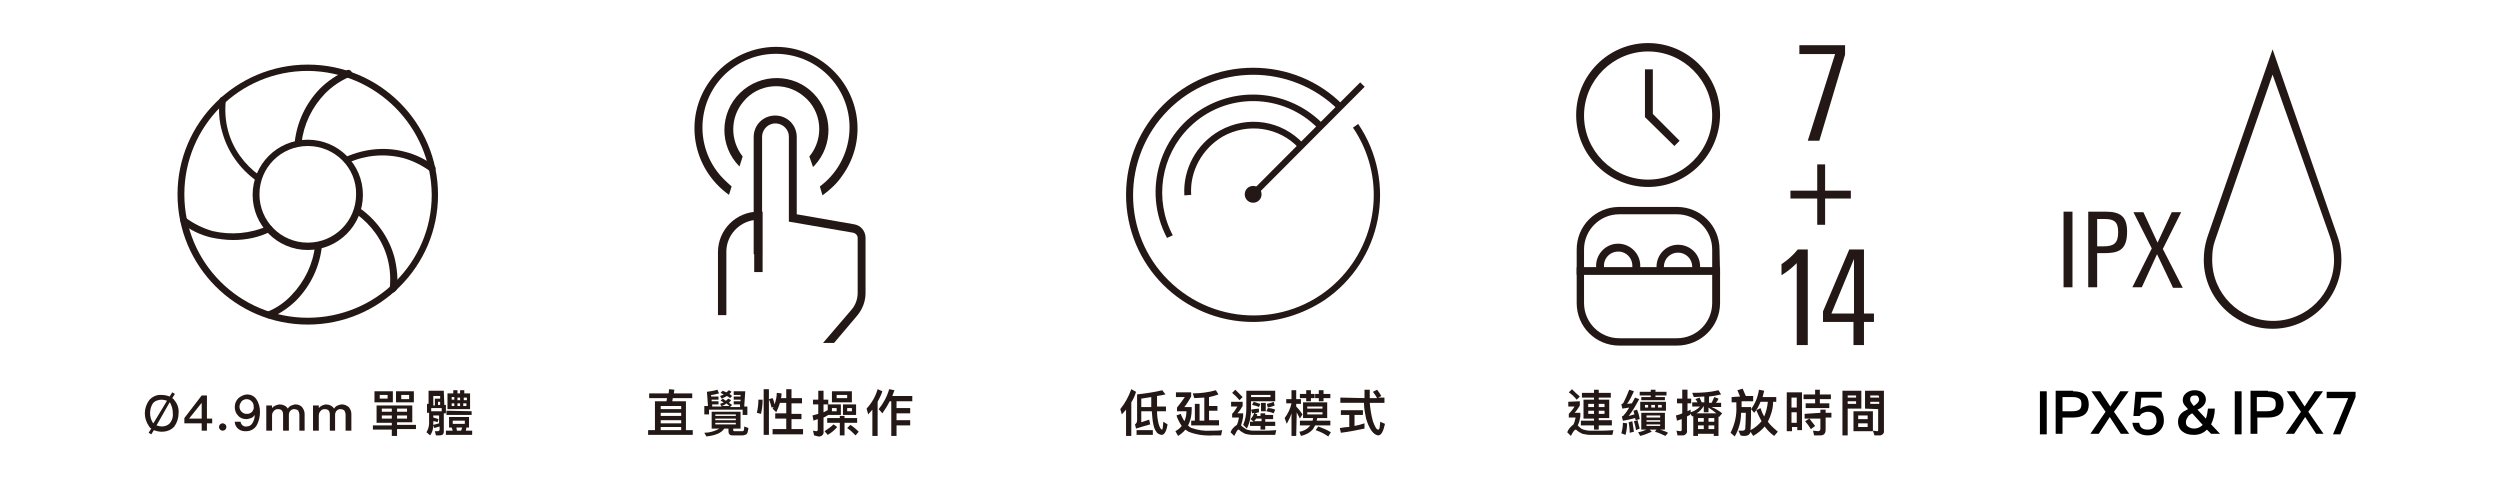 <?xml version="1.0" encoding="utf-8"?>
<!-- Generator: Adobe Illustrator 25.4.1, SVG Export Plug-In . SVG Version: 6.00 Build 0)  -->
<svg version="1.1" id="圖層_1" xmlns="http://www.w3.org/2000/svg" xmlns:xlink="http://www.w3.org/1999/xlink" x="0px" y="0px"
	 viewBox="0 0 476 91.3" style="enable-background:new 0 0 476 91.3;" xml:space="preserve">
<style type="text/css">
	.st0{fill:#231815;}
</style>
<g>
	<g>
		<path class="st0" d="M222.2,45.3c-4.8-9-1.4-20.3,7.6-25.1c7.3-3.9,16.3-2.5,22.1,3.4l-0.9,0.9c-6.7-6.9-17.7-7-24.5-0.3
			c-5.5,5.4-6.8,13.8-3.2,20.6L222.2,45.3z"/>
		<path class="st0" d="M225.5,37.2c-0.3-5,2.3-9.8,6.7-12.3c5.3-3,11.9-2,16,2.5l-0.9,0.8c-3.7-4-9.7-4.9-14.5-2.2
			c-3.9,2.3-6.3,6.6-6,11.1L225.5,37.2z"/>
		<rect x="234.3" y="26" transform="matrix(0.706 -0.708 0.708 0.706 54.331 184.093)" class="st0" width="29.5" height="1.2"/>
		<path class="st0" d="M240.2,37c0,0.9-0.7,1.6-1.6,1.6c-0.9,0-1.6-0.7-1.6-1.6s0.7-1.6,1.6-1.6c0,0,0,0,0,0
			C239.5,35.4,240.2,36.1,240.2,37z"/>
		<path class="st0" d="M238.6,61.3c-13.4,0-24.2-10.8-24.2-24.2c0-13.4,10.8-24.2,24.2-24.2c6.4,0,12.6,2.5,17.1,7.1l-0.9,0.9
			c-9-8.9-23.5-8.9-32.4,0.1s-8.9,23.5,0.1,32.4s23.5,8.9,32.4-0.1c7.7-7.8,8.9-19.9,2.7-29l1-0.7c7.5,11.1,4.6,26.1-6.5,33.6
			C248.1,59.8,243.4,61.3,238.6,61.3L238.6,61.3z"/>
	</g>
	<g>
		<path class="st0" d="M216.3,74.6c-0.2,0.7-0.5,1.4-0.9,2V83h-1v-5c-0.3,0.3-0.5,0.6-0.8,0.9l-0.3-1c0.9-1.1,1.6-2.4,2.1-3.8
			L216.3,74.6z M217.3,80.4c0.5-0.2,1-0.3,1.5-0.5l0.2,0.9c-0.8,0.2-1.7,0.5-2.7,0.8l-0.2-0.8c0.2-0.1,0.4-0.4,0.4-0.7v-5
			c1.6-0.2,3.2-0.4,4.8-0.8l0.6,0.8c-0.4,0.1-1,0.2-1.6,0.3c0,0.7,0,1.4,0,2h1.7v0.9h-1.7c0,0.8,0.1,1.6,0.3,2.4
			c0.2,0.7,0.4,1,0.6,1.1s0.2-0.5,0.3-1.5l0.8,0.5c-0.2,1.3-0.6,2-1.1,2c-0.3,0-0.7-0.2-0.9-0.4c-0.4-0.5-0.6-1-0.7-1.6
			c-0.2-0.8-0.2-1.6-0.3-2.5h-2L217.3,80.4z M219.5,81.9v0.9h-3.1v-0.9H219.5z M219.2,75.6c-0.6,0.1-1.2,0.2-1.9,0.3v1.6h1.9
			C219.2,76.8,219.2,76.2,219.2,75.6L219.2,75.6z"/>
		<path class="st0" d="M226.8,74.7v0.8c-0.4,0.7-0.8,1.4-1.3,2h1.4V78c0,1-0.2,2.1-0.7,3c0.2,0.2,0.4,0.4,0.7,0.5
			c1.2,0.4,2.4,0.6,3.7,0.5c0.7,0,1.4,0,2.1-0.1l-0.2,1H231c-1.6,0.1-3.2-0.1-4.7-0.7c-0.2-0.1-0.4-0.3-0.6-0.4
			c-0.4,0.5-0.9,0.9-1.4,1.2l-0.5-0.9c0.5-0.3,0.9-0.6,1.2-1c-0.4-0.6-0.8-1.3-1-2l0.8-0.3c0.2,0.5,0.4,0.9,0.7,1.4
			c0.3-0.6,0.4-1.3,0.4-1.9h-1.8v-0.7c0.5-0.6,1-1.3,1.5-2h-1.7v-0.9L226.8,74.7z M227.5,80.1v-3.2h0.9v3.2h0.9v-4.4
			c-0.6,0-1.2,0.1-1.9,0.1l-0.3-0.9c1.5,0,3-0.2,4.4-0.6l0.5,0.8c-0.6,0.2-1.2,0.4-1.8,0.5v1.7h1.6v0.9h-1.6V80h1.9v1h-5.3v-0.9
			L227.5,80.1z"/>
		<path class="st0" d="M236.6,76.5v0.8c-0.3,0.5-0.6,1-1,1.4h1.1v0.6c-0.1,0.6-0.2,1.1-0.4,1.7l0.2,0.2c0.3,0.2,0.5,0.4,0.9,0.6
			c0.4,0.1,0.8,0.2,1.2,0.2h1.7c0.7,0,1.6,0,2.7-0.1l-0.2,0.9h-2.4c-0.6,0-1.3,0-1.9,0c-0.5,0-1-0.1-1.4-0.2
			c-0.4-0.2-0.8-0.4-1.1-0.7c-0.1-0.1-0.1-0.1-0.2-0.1c-0.2,0-0.4,0.4-0.8,1.2l-0.7-0.7c0.2-0.6,0.7-1.1,1.2-1.4
			c0.2-0.4,0.3-0.9,0.4-1.4h-1.3v-0.7c0.4-0.4,0.7-0.9,1-1.4h-1.2v-0.9H236.6z M236.6,75.6l-0.6,0.6c-0.4-0.5-0.9-1-1.4-1.4l0.6-0.6
			C235.7,74.7,236.1,75.1,236.6,75.6z M238.2,77.9c0,1.3-0.2,2.5-0.8,3.7l-0.7-0.7c0.4-0.9,0.6-2,0.6-3v-3.5h5.5v2h-4.6V77.9z
			 M238,81.1v-0.8h0.7l-0.6-0.5c0.3-0.3,0.6-0.8,0.7-1.2l-0.4,0.1l-0.2-0.7c0.6-0.1,1.1-0.2,1.5-0.2v0.7l-0.8,0.2l0.5,0.2
			c0,0.1-0.1,0.2-0.1,0.3h0.7v-0.5h0.9V79h1.5v0.8h-1.5v0.5h1.9v0.8h-1.9v0.7h-0.9v-0.7L238,81.1z M238.2,75.2v0.4h3.7v-0.4H238.2z
			 M240,76.9l-0.3,0.6c-0.4-0.2-0.8-0.3-1.3-0.4l0.3-0.6C239.1,76.6,239.5,76.8,240,76.9L240,76.9z M238.8,80.2h1.4v-0.5h-1
			C239,79.9,238.9,80.1,238.8,80.2L238.8,80.2z M241,76.7v1.6h-0.9v-1.6L241,76.7z M242.8,78l-0.3,0.7c-0.4-0.2-0.9-0.3-1.4-0.4
			l0.3-0.6C241.9,77.7,242.3,77.8,242.8,78z M241.2,76.9c0.5-0.1,0.9-0.2,1.3-0.4l0.2,0.7c-0.4,0.2-0.9,0.3-1.3,0.4L241.2,76.9z"/>
		<path class="st0" d="M246.8,83h-0.9v-4.3c-0.2,0.7-0.6,1.4-0.9,2l-0.4-1.1c0.6-0.8,1.1-1.8,1.3-2.8h-1V76h1v-1.7h0.9V76h0.9v0.9
			h-0.9v0.5c0.4,0.4,0.8,0.9,1.2,1.5l-0.5,0.8c-0.2-0.5-0.5-0.9-0.6-1.2L246.8,83z M252.7,76.6v3h-1.9c0,0.2-0.1,0.3-0.1,0.5h2.6V81
			h-2.9c-0.1,0.2-0.3,0.5-0.4,0.7c-0.6,0.7-1.4,1.1-2.3,1.3l-0.3-0.8c0.8-0.1,1.5-0.5,2-1.1l0.1-0.1h-2v-0.9h2.4
			c0.1-0.2,0.1-0.3,0.1-0.5h-1.9v-3L252.7,76.6z M248.7,75v-0.7h0.9V75h0.7v0.8h-0.7v0.6h-0.9v-0.6h-1.2V75H248.7z M251.8,77.8v-0.4
			h-2.9v0.4H251.8z M251.8,78.5h-2.9v0.4h2.9V78.5z M252,74.3V75h1.3v0.8H252v0.6h-0.9v-0.6h-0.7V75h0.7v-0.7H252z M253.4,82.3
			l-0.5,0.8c-0.7-0.5-1.5-0.9-2.4-1.2l0.5-0.7C251.8,81.5,252.6,81.8,253.4,82.3L253.4,82.3z"/>
		<path class="st0" d="M259.5,78.1V79h-1.6v2.1c0.6-0.1,1.3-0.3,1.9-0.5v1c-1.4,0.3-2.9,0.6-4.5,0.8l-0.2-0.9
			c0.6-0.1,1.2-0.2,1.8-0.2V79h-1.6v-0.9L259.5,78.1z M259.8,75.8c0-0.5,0-1,0-1.6h1c0,0.6,0,1.1,0,1.6h1.4
			c-0.2-0.4-0.5-0.8-0.8-1.2l0.8-0.4c0.3,0.4,0.6,0.8,0.8,1.2l-0.6,0.3h1.2v1h-2.8c0.1,1.2,0.3,2.4,0.6,3.5c0.4,1.1,0.7,1.6,1,1.6
			s0.3-0.5,0.4-1.5l0.9,0.4c-0.3,1.4-0.7,2.2-1.3,2.2c-0.9-0.1-1.7-1.2-2.3-3.2c-0.2-1-0.4-2-0.4-3h-4.5v-1L259.8,75.8z"/>
	</g>
</g>
<g>
	<g>
		<path class="st0" d="M319.3,65.8h-11c-4.5,0-8.1-3.6-8.1-8.1v-6.8h27.3v6.8C327.5,62.2,323.8,65.8,319.3,65.8
			C319.3,65.8,319.3,65.8,319.3,65.8z M301.6,52.3v5.4c0,3.7,3,6.7,6.7,6.7h11c3.7,0,6.7-3,6.7-6.7v-5.4H301.6z"/>
		<path class="st0" d="M327.5,52.3h-27.3v-4.8c0-4.5,3.6-8.1,8.1-8.1h11c4.5,0,8.1,3.6,8.1,8.1L327.5,52.3z M301.6,50.9H326v-3.4
			c0-3.7-3-6.7-6.7-6.7h-11c-3.7,0-6.7,3-6.7,6.7L301.6,50.9z"/>
		<path class="st0" d="M315.6,52c-0.1-0.4-0.2-0.8-0.2-1.2c0-2.3,1.8-4.2,4.1-4.2s4.2,1.8,4.2,4.1c0,0.5-0.1,0.9-0.2,1.3l-1.4-0.4
			c0.1-0.3,0.1-0.5,0.1-0.8c0-1.5-1.2-2.7-2.7-2.7c-1.5,0-2.7,1.2-2.7,2.7c0,0.3,0,0.5,0.1,0.8L315.6,52z"/>
		<path class="st0" d="M304.1,52c-0.1-0.4-0.2-0.8-0.2-1.2c-0.1-2.3,1.7-4.3,4-4.4c2.3-0.1,4.3,1.7,4.4,4c0,0.1,0,0.3,0,0.4
			c0,0.4-0.1,0.8-0.2,1.2l-1.4-0.4c0.1-0.3,0.1-0.5,0.1-0.8c0.1-1.5-1-2.8-2.5-2.9c-1.5-0.1-2.8,1-2.9,2.5c0,0.1,0,0.2,0,0.3
			c0,0.3,0,0.5,0.1,0.8L304.1,52z"/>
		<path class="st0" d="M346.4,26.8h-2.2l5.2-16.5h-6.8V8.6h8.7v1.8L346.4,26.8z"/>
		<path class="st0" d="M342.1,65.7V50.1c-0.9,0.9-1.9,1.7-2.9,2.3v-2.1c1.2-0.8,2.2-1.7,3.1-2.8h1.9v18.2H342.1z"/>
		<path class="st0" d="M354.9,61.3v4.4h-2v-4.4h-5.8v-2l5-11.8h2.8v12.2h1.9v1.6L354.9,61.3z M353,49.3l-4.3,10.4h4.3V49.3z"/>
		<polygon class="st0" points="318.8,27.8 313.2,22.3 313.2,13.2 314.7,13.2 314.7,21.7 319.8,26.8 		"/>
		<path class="st0" d="M313.8,35.6c-7.5,0-13.7-6.1-13.7-13.7c0-7.5,6.1-13.7,13.7-13.7c7.5,0,13.7,6.1,13.7,13.7c0,0,0,0,0,0
			C327.4,29.5,321.3,35.6,313.8,35.6z M313.8,9.8c-6.7,0-12.2,5.5-12.2,12.2c0,6.7,5.5,12.2,12.2,12.2c6.7,0,12.2-5.5,12.2-12.2
			C326,15.3,320.5,9.8,313.8,9.8C313.8,9.8,313.8,9.8,313.8,9.8z"/>
		<rect x="340.9" y="36.3" class="st0" width="11.5" height="1.5"/>
		<rect x="346" y="31.3" class="st0" width="1.5" height="11.5"/>
	</g>
	<g>
		<path class="st0" d="M300.8,76.4v0.8c-0.3,0.5-0.6,1-1,1.4h1.1v0.7c-0.1,0.6-0.2,1.1-0.5,1.7l0.2,0.2c0.2,0.2,0.5,0.5,0.9,0.6
			c0.4,0.1,0.8,0.2,1.2,0.2h1.8c0.7,0,1.6,0,2.7-0.1l-0.2,0.9h-2.3c-0.6,0-1.3,0-1.9,0c-0.5,0-1-0.1-1.5-0.2
			c-0.4-0.2-0.8-0.4-1.1-0.7c-0.1-0.1-0.1-0.1-0.2-0.1c-0.2,0-0.5,0.4-0.9,1.2l-0.7-0.7c0.2-0.6,0.7-1.1,1.2-1.5
			c0.2-0.4,0.3-0.9,0.4-1.3h-1.3v-0.7c0.4-0.4,0.8-0.9,1.1-1.4h-1.2v-0.9L300.8,76.4z M300.8,75.5l-0.6,0.6c-0.4-0.5-0.9-1-1.5-1.4
			l0.6-0.6C299.8,74.6,300.3,75.1,300.8,75.5L300.8,75.5z M303.5,74.8v-0.6h0.9v0.6h2.3v0.9h-2.3v0.4h2v3.5h-2v0.4h2.5V81h-2.5v0.8
			h-0.9V81H301v-0.9h2.5v-0.4h-2v-3.6h2v-0.4h-2.3v-0.9L303.5,74.8z M303.5,77.5v-0.6h-1.1v0.6H303.5z M303.5,78.2h-1.1v0.6h1.1
			V78.2z M304.4,77.5h1.1v-0.6h-1.1V77.5z M305.5,78.2h-1.1v0.6h1.1V78.2z"/>
		<path class="st0" d="M309.8,80.6c0,0.7-0.1,1.5-0.3,2.2l-0.8-0.3c0.2-0.7,0.3-1.3,0.3-2L309.8,80.6z M312.2,79.8l-0.8,0.2
			c0-0.1,0-0.3-0.1-0.4c-0.8,0.2-1.5,0.4-2.3,0.5l-0.2-0.8c0.2-0.1,0.3-0.1,0.4-0.3c0.4-0.4,0.7-0.9,1-1.4l-1.3,0.2l-0.2-0.8
			c0.2-0.1,0.3-0.2,0.4-0.3c0.4-0.8,0.8-1.7,1.1-2.5l0.9,0.3c-0.4,0.9-0.8,1.7-1.3,2.4l0.9-0.1c0.2-0.3,0.4-0.7,0.6-1.1l0.8,0.3
			c-0.6,1.1-1.2,2.2-2,3.2c0.4-0.1,0.8-0.2,1.1-0.3c-0.1-0.2-0.1-0.5-0.2-0.7l0.7-0.2C311.9,78.5,312.1,79.1,312.2,79.8L312.2,79.8z
			 M311.1,82.2l-0.8,0.2c0-0.7-0.1-1.4-0.2-2l0.7-0.2C310.9,80.9,311,81.6,311.1,82.2z M312.2,81.6l-0.7,0.3
			c-0.1-0.6-0.2-1.1-0.4-1.7l0.7-0.2C311.9,80.6,312.1,81.1,312.2,81.6L312.2,81.6z M317,78.6v3.2h-0.9c0.5,0.2,1,0.3,1.5,0.6
			l-0.5,0.6c-0.6-0.3-1.3-0.6-2-0.8l0.3-0.4h-1.3l0.4,0.4c-0.7,0.3-1.4,0.6-2.2,0.8l-0.4-0.7c0.6-0.1,1.1-0.3,1.6-0.5h-1v-3.2H317z
			 M314.3,74.6v-0.4h0.9v0.4h2.1v0.7h-2.1v0.3h1.8v0.6h-4.5v-0.6h1.8v-0.3h-2.1v-0.7L314.3,74.6z M317.2,76.5v1.7h-4.9v-1.7H317.2z
			 M313.8,77.1h-0.6v0.5h0.6V77.1z M316.1,79.5v-0.4h-2.6v0.4H316.1z M316.1,80.3V80h-2.6v0.3L316.1,80.3z M316.1,80.8h-2.6v0.3h2.6
			V80.8z M315.1,77.1h-0.7v0.5h0.7V77.1z M316.4,77.1h-0.7v0.5h0.7V77.1z"/>
		<path class="st0" d="M322.2,79.3l-0.4-0.6v0.3c-0.2,0.1-0.5,0.2-0.6,0.3v2.6c0.1,0.5-0.2,0.9-0.7,1c-0.1,0-0.2,0-0.3,0h-0.8
			l-0.2-0.9c0.2,0,0.5,0.1,0.7,0.1c0.2,0,0.3-0.1,0.3-0.3v-2c-0.3,0.1-0.6,0.2-0.9,0.3l-0.2-1c0.4-0.1,0.8-0.2,1.2-0.4v-1.9h-1v-0.9
			h1v-1.7h1v1.7h0.7v0.9h-0.7v1.5l0.6-0.3v0.5c0.7-0.2,1.3-0.6,1.8-1.1h-1.5v-0.8h1c-0.1-0.2-0.2-0.4-0.4-0.6l0.8-0.3
			c0.1,0.3,0.3,0.6,0.4,0.9h0.5v-1.1c-0.6,0-1.3,0.1-2,0.1l-0.3-0.8c1.7,0,3.4-0.1,5-0.5l0.5,0.8c-0.8,0.2-1.5,0.3-2.3,0.4v1.2h0.5
			c0.2-0.4,0.3-0.7,0.5-1.1l0.8,0.3c-0.1,0.3-0.3,0.6-0.5,0.8h1v0.8h-1.8c0.7,0.3,1.4,0.7,2,1.2l-0.6,0.7l-0.1-0.1v3.7h-0.9v-0.4h-3
			v0.4h-0.9v-3.8L322.2,79.3z M325.3,78.5h-0.9v-1.2l0,0c-0.4,0.6-0.8,1.1-1.4,1.4h3.8c-0.5-0.4-1-0.8-1.5-1.1L325.3,78.5z
			 M324.4,80.3v-0.7h-1.1v0.7H324.4z M324.4,81.7v-0.7h-1.1v0.7H324.4z M326.4,80.3v-0.7h-1.1v0.7H326.4z M326.4,81.7v-0.7h-1.1v0.7
			H326.4z"/>
		<path class="st0" d="M331.3,75.5c-0.2-0.4-0.3-0.8-0.5-1.2l1-0.3c0.2,0.5,0.4,0.9,0.6,1.4h1.4v1h-2.2v0.7c0,0.1,0,0.3,0,0.4h1.8
			c0,1.5,0,2.9-0.1,4.4c0.8-0.4,1.5-1,2.1-1.7c-0.4-0.7-0.7-1.4-1-2.1l0.8-0.4c0.2,0.6,0.4,1.1,0.7,1.6c0.4-0.9,0.6-1.9,0.7-2.8
			h-1.4c-0.3,0.8-0.7,1.5-1.2,2.1l-0.6-0.7c0.8-1.1,1.3-2.3,1.5-3.7l1,0.2c-0.1,0.4-0.2,0.8-0.3,1.2h2.6v0.9h-0.6
			c0,1.3-0.4,2.6-1,3.8c0.5,0.7,1.2,1.3,1.9,1.9l-0.7,0.8c-0.7-0.5-1.3-1.1-1.8-1.8c-0.6,0.7-1.3,1.3-2.2,1.8l-0.5-0.8
			c-0.1,0.5-0.5,0.8-1.2,0.8c-0.2,0-0.4,0-0.7-0.1L331,82c0.3,0,0.5,0,0.8,0c0.3,0,0.5-0.2,0.5-0.4c0,0,0,0,0,0c0-0.3,0.1-1.3,0.1-3
			h-0.9c0,1.6-0.4,3.1-1.2,4.5l-0.8-0.7c0.8-1.6,1.2-3.3,1.1-5.1v-0.7h-0.9v-1L331.3,75.5z"/>
		<path class="st0" d="M343.1,81.9h-0.9v-0.6h-1v0.8h-1v-7.4h2.9V81.9z M342.1,77.6v-1.9h-1v1.9L342.1,77.6z M342.1,80.5v-2h-1v2
			H342.1z M346.5,74.2v0.9h2.1V76h-2.1v0.8h1.8v0.9h-4.5v-0.9h1.8V76h-2.2v-0.9h2.2v-0.9L346.5,74.2z M346.6,78.6V78h1v0.6h1.1v0.9
			h-1.1v2.3c0,0.7-0.3,1.1-1,1.1h-1.2l-0.2-0.9c0.3,0,0.7,0.1,1,0.1c0.2,0,0.4-0.2,0.4-0.4v-2h-3v-0.9L346.6,78.6z M345.6,81.1
			l-0.8,0.6c-0.3-0.5-0.7-1-1.1-1.5l0.8-0.5C344.9,80.2,345.2,80.6,345.6,81.1L345.6,81.1z"/>
		<path class="st0" d="M354.4,77.8h-2.6v5.1h-1v-8.5h3.6L354.4,77.8z M353.4,75.3h-1.6v0.4h1.6V75.3z M351.8,76.9h1.6v-0.5h-1.6
			V76.9z M356.6,78.3v3.8h-3.7v-3.8H356.6z M355.6,79.8v-0.7h-1.8v0.7H355.6z M355.6,80.6h-1.8v0.7h1.8V80.6z M355.1,77.8v-3.4h3.6
			V82c0.1,0.4-0.2,0.8-0.7,0.9c-0.1,0-0.1,0-0.2,0c-0.3,0-0.6,0-0.9,0l-0.3-0.9c0.3,0,0.5,0.1,0.8,0.1c0.2,0,0.2-0.1,0.2-0.3v-3.9
			L355.1,77.8z M357.7,75.3h-1.6v0.4h1.7L357.7,75.3z M356.1,76.9h1.7v-0.4h-1.7V76.9z"/>
	</g>
</g>
<g>
	<g>
		<path class="st0" d="M138.3,60h-1.6V48c0-4.2,3.4-7.7,7.7-7.7h0.8v11.5h-1.6v-9.9c-3,0.4-5.3,3-5.3,6L138.3,60z"/>
		<path class="st0" d="M158.8,65.3h-2.1l5.4-6.3c0.8-0.9,1.2-2.1,1.2-3.2V45.3c0-0.5-0.4-0.9-0.9-1l-12.2-2.1v-16
			c0.1-1.4-1-2.6-2.4-2.7c-1.4-0.1-2.6,1-2.7,2.4c0,0.1,0,0.2,0,0.3v22.2h-1.6V26.1c0-2.3,1.8-4.1,4.1-4.1c2.3,0,4.1,1.8,4.1,4.1
			v14.7l10.9,1.9c1.3,0.2,2.2,1.3,2.2,2.6v10.5c0,1.6-0.6,3.1-1.6,4.3L158.8,65.3z"/>
		<path class="st0" d="M154.1,29.8c2.9-3.5,2.4-8.7-1.1-11.5c-3.5-2.9-8.7-2.4-11.5,1.1c-2.5,3-2.5,7.3-0.1,10.4l-0.6,1.9
			c-3.9-3.9-3.8-10.2,0.1-14s10.2-3.8,14,0.1c3.7,3.8,3.8,9.8,0.2,13.7l0,0c-0.1,0.1-0.2,0.2-0.3,0.3L154.1,29.8z"/>
		<path class="st0" d="M156.1,35.5c6.2-4.6,7.5-13.4,2.9-19.6c-4.6-6.2-13.4-7.5-19.6-2.9s-7.5,13.4-2.9,19.6c0.8,1.1,1.8,2,2.8,2.9
			l-0.5,1.6c-7-5-8.7-14.6-3.7-21.6c5-7,14.6-8.7,21.6-3.7c7,5,8.7,14.6,3.7,21.6c-1,1.5-2.3,2.7-3.8,3.8L156.1,35.5z"/>
	</g>
	<g>
		<path class="st0" d="M127.3,74.9c0-0.3,0.1-0.5,0.1-0.8l1,0.1c0,0.2-0.1,0.4-0.1,0.7h3.5v0.9h-3.7c0,0.2-0.1,0.4-0.1,0.6h2.6v5.5
			h1.3v0.9h-8.5v-0.9h1.3v-5.5h2.2l0.1-0.6h-3.4v-0.9H127.3z M129.7,77.9v-0.6h-3.9v0.6H129.7z M129.7,79.2v-0.6h-3.9v0.6H129.7z
			 M129.7,80.6V80h-3.9v0.6H129.7z M129.7,81.9v-0.6h-3.9v0.6H129.7z"/>
		<path class="st0" d="M141,78.4v3.2h-1.4v0.3c0,0.1,0.1,0.2,0.2,0.2h1.5c0.1,0,0.2,0,0.3-0.1c0.1-0.3,0.1-0.5,0.1-0.8l0.8,0.3
			c-0.1,0.7-0.2,1.1-0.4,1.2c-0.2,0.1-0.5,0.2-0.7,0.2h-1.9c-0.6,0-0.8-0.3-0.8-0.8v-0.5h-0.8c-0.5,0.8-1.6,1.3-3.4,1.5l-0.4-0.7
			c1,0,2-0.3,2.9-0.8h-1.5v-3.2H141z M135.5,76.4h1.3V77h-1.2v0.4h1.8l-0.3-0.5c0.3-0.1,0.5-0.2,0.7-0.3l-0.6-0.3l0.4-0.4l0.6,0.4
			c0.2-0.1,0.3-0.3,0.5-0.4l0.5,0.3c-0.1,0.2-0.3,0.3-0.4,0.5c0.2,0.1,0.4,0.3,0.6,0.4l-0.4,0.4h1.9V77h-1.2v-0.6h1.3v-0.3h-1.3
			v-0.6h1.3v-0.3h-1.3v-0.7h2.2l-0.2,2.9h0.6v1.6h-0.9V78H135v0.9h-0.9v-1.6h0.7l-0.2-2.7c0.7-0.1,1.4-0.2,2-0.4l0.3,0.7
			c-0.5,0.1-1,0.3-1.5,0.3v0.3h1.4v0.6h-1.3L135.5,76.4z M140.1,79.2v-0.3h-3.9v0.3L140.1,79.2z M140.1,80v-0.3h-3.9V80H140.1z
			 M140.1,80.5h-3.9v0.3h3.9V80.5z M138.3,74.7c0.2-0.1,0.3-0.3,0.5-0.4l0.5,0.3l-0.4,0.4l0.5,0.4l-0.4,0.4
			c-0.2-0.2-0.4-0.3-0.6-0.4c-0.3,0.2-0.6,0.3-1,0.5l-0.3-0.5c0.3-0.1,0.5-0.2,0.7-0.3c-0.2-0.1-0.4-0.2-0.6-0.3l0.4-0.4L138.3,74.7
			z M137.4,77.3h1.5c-0.2-0.2-0.4-0.3-0.6-0.5C138.1,77,137.8,77.2,137.4,77.3L137.4,77.3z"/>
		<path class="st0" d="M145.2,76.1c0,0.9-0.1,1.8-0.3,2.7l-0.8-0.2c0.2-0.8,0.3-1.7,0.3-2.5L145.2,76.1z M147.5,77
			c0.2-0.7,0.4-1.4,0.4-2.2l0.9,0.1c0,0.3,0,0.6-0.1,0.9h1v-1.7h1v1.7h2v1h-2v2h1.9v1h-1.9v1.9h2.2v1h-5.8v-1h2.6v-2h-2.1v-1h2.1v-2
			h-1.2c-0.2,0.6-0.4,1.2-0.7,1.8l-0.7-0.7l0.2-0.3l-0.4,0.1c-0.1-0.5-0.3-1.1-0.5-1.6v6.8h-1v-8.7h1V76l0.7-0.2
			C147.3,76.2,147.4,76.6,147.5,77L147.5,77z"/>
		<path class="st0" d="M155,82.9l-0.2-0.9c0.2,0,0.4,0.1,0.6,0.1c0.2,0,0.3-0.1,0.3-0.3c0,0,0,0,0-0.1v-1.9
			c-0.3,0.1-0.6,0.2-0.8,0.3l-0.2-1c0.4-0.1,0.7-0.2,1.1-0.3v-1.8h-1v-0.9h1v-1.7h1v1.7h0.9v0.9h-0.9v1.5c0.3-0.1,0.5-0.3,0.8-0.4v1
			c-0.3,0.1-0.5,0.3-0.8,0.4v2.6c0.1,0.5-0.2,0.9-0.7,1c-0.1,0-0.2,0-0.3,0L155,82.9z M159.4,81.3c-0.5,0.6-1.1,1.1-1.8,1.5
			l-0.6-0.7c0.6-0.4,1.2-0.8,1.7-1.3L159.4,81.3z M159.9,79.6v-0.4h0.9v0.4h2.4v0.9h-2.4v2.4h-0.9v-2.4h-2.4v-0.9H159.9z M160.1,77
			v2h-2.5v-2L160.1,77z M162.2,74.5v2.1h-3.8v-2.1H162.2z M159.3,77.7h-0.9v0.6h0.9V77.7z M161.3,75.2h-2v0.6h2V75.2z M163,77v2
			h-2.5v-2H163z M163.5,82.2l-0.6,0.7c-0.5-0.5-1-1-1.6-1.4l0.6-0.6C162.4,81.2,162.9,81.6,163.5,82.2L163.5,82.2z M162.2,77.7h-0.9
			v0.6h0.9V77.7z"/>
		<path class="st0" d="M165.3,78.9l-0.3-1.1c1-1.1,1.7-2.3,2.1-3.7l0.9,0.4c-0.2,0.7-0.6,1.4-0.9,2V83h-1v-5
			C165.8,78.3,165.6,78.6,165.3,78.9z M168,78.7l-0.7-0.8c0.9-1.1,1.6-2.4,2-3.8l1,0.2l-0.4,1.1h3.8v1h-3v1.3h2.6v1h-2.6V80h2.6v1
			h-2.6v2h-1v-6.6h-0.3C169,77.2,168.5,78,168,78.7z"/>
	</g>
</g>
<g>
	<g>
		<path class="st0" d="M58.6,61.8c-13.7,0-24.8-11.1-24.8-24.8S45,12.3,58.6,12.3c13.7,0,24.8,11.1,24.8,24.8c0,0,0,0,0,0
			C83.4,50.7,72.3,61.8,58.6,61.8z M58.6,13.5c-13,0-23.5,10.5-23.5,23.5s10.5,23.5,23.5,23.5S82.2,50,82.2,37.1v0
			C82.1,24.1,71.6,13.6,58.6,13.5z"/>
		<path class="st0" d="M51.1,60.6c-0.2,0-0.5-0.2-0.6-0.4c-0.1-0.3,0-0.7,0.3-0.8c0,0,0,0,0,0c1.8-0.7,3.4-1.8,4.7-3.2
			c2.5-2.6,4.1-5.9,4.5-9.5c0-0.3,0.3-0.6,0.7-0.6c0.3,0,0.6,0.3,0.6,0.7c-0.4,3.9-2.1,7.5-4.8,10.3c-1.5,1.5-3.2,2.6-5.1,3.5
			C51.3,60.6,51.2,60.6,51.1,60.6z"/>
		<path class="st0" d="M74.8,55.7L74.8,55.7c-0.4,0-0.7-0.4-0.6-0.7c0.2-1.9,0.1-3.8-0.4-5.7c-0.9-3.5-3.1-6.5-6-8.6
			c-0.3-0.2-0.3-0.6,0-0.9c0.2-0.2,0.5-0.3,0.8-0.1c3.2,2.3,5.5,5.6,6.5,9.3c0.5,2,0.7,4.1,0.5,6.1C75.3,55.4,75.1,55.7,74.8,55.7z"
			/>
		<path class="st0" d="M82.3,32.7c-0.1,0-0.3-0.1-0.4-0.1c-1.5-1.1-3.3-2-5.1-2.5c-3.5-0.9-7.2-0.6-10.5,0.9c-0.3,0.1-0.7,0-0.8-0.3
			c-0.1-0.3,0-0.7,0.3-0.8c3.6-1.6,7.6-2,11.3-1c2,0.5,3.9,1.4,5.6,2.7c0.3,0.2,0.3,0.6,0.1,0.9c0,0,0,0,0,0
			C82.7,32.6,82.5,32.7,82.3,32.7z"/>
		<path class="st0" d="M56.7,27.9L56.7,27.9c-0.4,0-0.6-0.3-0.6-0.7c0.4-3.9,2.1-7.5,4.8-10.3c1.5-1.5,3.2-2.6,5.1-3.5
			c0.3-0.2,0.7-0.1,0.9,0.2c0.2,0.3,0.1,0.7-0.2,0.9c0,0-0.1,0-0.1,0.1c-1.8,0.8-3.3,1.8-4.7,3.2c-2.5,2.6-4.1,5.9-4.5,9.5
			C57.3,27.7,57,27.9,56.7,27.9z"/>
		<path class="st0" d="M49.2,34.5c-0.1,0-0.3,0-0.4-0.1c-3.2-2.3-5.5-5.6-6.5-9.3c-0.6-2-0.7-4.1-0.5-6.1c0-0.3,0.3-0.6,0.7-0.6
			c0,0,0,0,0,0c0.3,0,0.6,0.4,0.5,0.7c-0.2,1.9-0.1,3.8,0.4,5.7c0.9,3.5,3.1,6.5,6,8.6c0.3,0.2,0.3,0.6,0.1,0.9
			C49.6,34.4,49.4,34.5,49.2,34.5L49.2,34.5z"/>
		<path class="st0" d="M44.4,45.7c-1.4,0-2.9-0.2-4.3-0.5c-2-0.5-3.9-1.4-5.5-2.7c-0.3-0.2-0.3-0.6-0.1-0.9c0,0,0,0,0,0
			c0.2-0.3,0.6-0.3,0.9-0.1c1.5,1.1,3.3,2,5.1,2.5C44,44.8,47.7,44.5,51,43c0.3-0.1,0.7,0,0.8,0.3c0,0,0,0,0,0
			c0.1,0.3,0,0.7-0.3,0.8C49.3,45.2,46.9,45.7,44.4,45.7z"/>
		<path class="st0" d="M58.6,47.6c-5.8,0-10.5-4.7-10.5-10.5s4.7-10.5,10.5-10.5s10.5,4.7,10.5,10.5c0,0,0,0,0,0
			C69.1,42.9,64.4,47.6,58.6,47.6z M58.6,27.8c-5.1,0-9.2,4.1-9.2,9.2s4.1,9.2,9.2,9.2s9.2-4.1,9.2-9.2C67.9,32,63.8,27.8,58.6,27.8
			z"/>
	</g>
	<g>
		<path class="st0" d="M32.3,75.5l0.5-0.8l0.5,0.3l-0.5,0.8c0.1,0.1,0.3,0.2,0.4,0.4c0.6,0.7,0.9,1.6,0.8,2.5c0,0.9-0.3,1.8-0.8,2.5
			c-0.6,0.7-1.5,1-2.4,1c-0.5,0-1-0.1-1.5-0.3l-0.5,0.8l-0.5-0.3l0.5-0.8c-0.2-0.1-0.3-0.2-0.4-0.4c-1.1-1.5-1.1-3.5,0-5
			c0.6-0.7,1.5-1.1,2.4-1C31.3,75.2,31.8,75.3,32.3,75.5z M29.1,76.8c-0.7,1.1-0.7,2.6,0,3.7c0,0,0.1,0.1,0.1,0.1l2.6-4.3
			c-0.3-0.1-0.7-0.2-1-0.2C30.2,76.1,29.5,76.3,29.1,76.8z M29.8,81c0.3,0.1,0.7,0.2,1,0.2c0.6,0,1.2-0.2,1.6-0.7
			c0.4-0.5,0.6-1.2,0.5-1.9c0-0.7-0.2-1.3-0.5-1.9c0,0-0.1-0.1-0.1-0.1L29.8,81z"/>
		<path class="st0" d="M39.4,75.3v4.4h1v0.9h-1V82h-1v-1.4h-3.3v-1l3.3-4.3L39.4,75.3z M36,79.7h2.4v-3l0,0L36,79.7z"/>
		<path class="st0" d="M42.9,80.8c0.1,0.1,0.2,0.3,0.2,0.5c0,0.2-0.1,0.4-0.2,0.5c-0.1,0.1-0.3,0.2-0.5,0.2c-0.2,0-0.4-0.1-0.5-0.2
			c-0.1-0.1-0.2-0.3-0.2-0.5c0-0.2,0.1-0.4,0.2-0.5c0.1-0.1,0.3-0.2,0.5-0.2C42.6,80.6,42.7,80.7,42.9,80.8z"/>
		<path class="st0" d="M48.8,76c0.5,0.7,0.7,1.6,0.7,2.4c0,0.9-0.2,1.9-0.7,2.7c-0.4,0.6-1.1,1-1.9,1c-1.1,0.1-2.1-0.6-2.2-1.7
			c0,0,0-0.1,0-0.1h1.1c0.1,0.6,0.6,1,1.2,0.9c0.5,0,0.9-0.3,1.1-0.7c0.3-0.5,0.4-1,0.4-1.5l0,0l0,0c-0.2,0.3-0.4,0.5-0.7,0.6
			c-0.3,0.1-0.6,0.2-0.9,0.2c-0.6,0-1.2-0.2-1.6-0.7c-0.4-0.4-0.6-1-0.6-1.6c0-0.6,0.2-1.2,0.7-1.7c0.5-0.4,1.1-0.7,1.7-0.7
			C47.7,75.1,48.4,75.4,48.8,76z M46,76.4c-0.2,0.3-0.4,0.6-0.4,1c0,0.4,0.1,0.7,0.4,1c0.3,0.3,0.6,0.4,1,0.4c0.4,0,0.7-0.1,1-0.4
			c0.2-0.3,0.4-0.6,0.3-1c0-0.4-0.1-0.7-0.4-1c-0.3-0.3-0.6-0.4-1-0.4C46.6,76,46.2,76.2,46,76.4L46,76.4z"/>
		<path class="st0" d="M54.8,77.8c0.2-0.3,0.4-0.5,0.7-0.6c0.3-0.1,0.5-0.2,0.8-0.2c0.5,0,0.9,0.2,1.2,0.5c0.3,0.4,0.5,0.8,0.5,1.3
			V82H57v-3c0-0.3-0.1-0.6-0.2-0.8c-0.2-0.2-0.5-0.3-0.8-0.3c-0.3,0-0.5,0.1-0.7,0.3C55.1,78.4,55,78.7,55,79v3h-1.1v-3
			c0-0.8-0.3-1.1-1-1.1c-0.3,0-0.6,0.1-0.8,0.4c-0.2,0.2-0.3,0.5-0.3,0.8V82h-1.1v-4.8h1.1v0.5c0.3-0.4,0.8-0.6,1.4-0.7
			C53.9,77,54.5,77.3,54.8,77.8z"/>
		<path class="st0" d="M63.6,77.8c0.2-0.3,0.4-0.5,0.7-0.6c0.3-0.1,0.5-0.2,0.8-0.2c0.5,0,0.9,0.2,1.3,0.5c0.3,0.4,0.5,0.8,0.5,1.3
			V82h-1.1v-3c0-0.3-0.1-0.6-0.2-0.8c-0.2-0.2-0.5-0.3-0.8-0.3c-0.3,0-0.5,0.1-0.7,0.3c-0.2,0.2-0.3,0.5-0.3,0.8v3h-1v-3
			c0-0.8-0.3-1.1-1-1.1c-0.3,0-0.6,0.1-0.8,0.4c-0.2,0.2-0.3,0.5-0.3,0.8V82h-1.1v-4.8h1.1v0.5c0.3-0.4,0.8-0.6,1.3-0.7
			C62.7,77,63.3,77.3,63.6,77.8z"/>
		<path class="st0" d="M78.5,77.1v3.3h-2.9v0.5h3.6v0.8h-3.6V83h-1v-1.2h-3.6v-0.8h3.6v-0.5h-2.9v-3.3H78.5z M74.8,74.5v2.1h-3.5
			v-2.1H74.8z M73.8,75.2h-1.5v0.7h1.5V75.2z M74.6,78.4v-0.6h-1.9v0.6H74.6z M74.6,79.1h-1.9v0.6h1.9L74.6,79.1z M78.8,74.5v2.1
			h-3.4v-2.1H78.8z M75.6,78.4h1.9v-0.6h-1.9V78.4z M77.5,79.1h-1.9v0.6h1.9V79.1z M77.9,75.2h-1.5V76h1.5V75.2z"/>
		<path class="st0" d="M84.6,77.1h0.3v1.6h-0.4v3.5c0,0.5-0.3,0.7-0.8,0.7H83l-0.2-0.8h0.6c0.1,0,0.2-0.1,0.3-0.2c0,0,0,0,0-0.1
			v-0.6c-0.3,0.1-0.7,0.2-1,0.3l-0.2-0.5c0,0.7-0.2,1.3-0.6,1.9l-0.7-0.6c0.3-0.5,0.5-1.1,0.5-1.7v-2h-0.4v-1.7h0.3v-2.5h2.9
			L84.6,77.1z M84.1,78.3v-0.6h-2v0.6H84.1z M82.8,77.1v-1.2h1v-0.5h-1.3v1.8H82.8z M83.6,80.6v-1.5h-1.1v0.4c0.3,0.1,0.7,0.2,1,0.3
			l-0.2,0.6c-0.2-0.1-0.5-0.2-0.8-0.2v0.5c0,0.1,0,0.2,0,0.2C82.9,80.8,83.3,80.7,83.6,80.6z M83.8,77.1v-0.6h-0.4v0.6H83.8z
			 M89.3,79.4v2h-0.5L88.7,82h1.2v0.8h-5V82h1.3l-0.2-0.6h-0.5v-2L89.3,79.4z M89.8,78.3V79H85v-0.8L89.8,78.3z M86.3,74.9v-0.6h0.8
			v0.6h0.5v-0.6h0.8v0.6h1.1v3h-4.3v-3H86.3z M86.5,76.1v-0.5h-0.5v0.5H86.5z M86.5,76.8h-0.5v0.5h0.5V76.8z M88.5,80.1h-2.3v0.6
			h2.3L88.5,80.1z M87.8,82l0.2-0.6h-1.1L87,82H87.8z M87.1,76.2h0.5v-0.5h-0.5V76.2z M87.6,76.8h-0.5v0.5h0.5V76.8z M88.3,76.2h0.6
			v-0.5h-0.6L88.3,76.2z M88.8,76.8h-0.6v0.5h0.6L88.8,76.8z"/>
	</g>
</g>
<g>
	<g>
		<g>
			<path class="st0" d="M392.9,54.7V40.3h1.7v14.4H392.9z"/>
			<path class="st0" d="M400.5,48.2h-1.2v6.5h-1.7V40.3h3.3c2.8,0,4.1,0.9,4.1,3.8C405,47.8,403.2,48.2,400.5,48.2z M400.7,41.7
				h-1.4v5.2h1.2c2,0,2.8-0.6,2.8-2.7C403.3,42.2,402.5,41.7,400.7,41.7z"/>
			<path class="st0" d="M413.7,54.7l-3-6.3l-2.9,6.3H406l3.7-7.4l-3.5-6.9h1.9l2.7,5.8l2.7-5.8h1.8l-3.5,7l3.8,7.4H413.7z"/>
		</g>
		<g>
			<path class="st0" d="M432.7,62.6c-7.2,0-13.1-5.9-13.1-13.1c0-1.5,0.2-2.8,0.6-4.1l0.2-0.6l12.3-35.4l12.5,36
				c0.4,1.2,0.6,2.6,0.6,4.1C445.8,56.7,439.9,62.6,432.7,62.6z M432.7,14.2l-11,31.7c-0.4,1.1-0.5,2.3-0.5,3.6
				c0,6.4,5.2,11.6,11.6,11.6c6.4,0,11.6-5.2,11.6-11.6c0-1.3-0.2-2.5-0.5-3.6l-0.3-0.9L432.7,14.2z"/>
		</g>
	</g>
	<g>
		<path d="M389.7,74.5v8.2h-1.3v-8.2H389.7z"/>
		<path d="M394.7,74.5c2,0,3,0.8,3,2.5c0,1.7-1,2.5-3,2.5h-2v3.1h-1.3v-8.2H394.7z M392.7,78.3h1.9c0.6,0,1-0.1,1.3-0.3
			c0.3-0.2,0.4-0.6,0.4-1.1s-0.1-0.8-0.4-1c-0.3-0.2-0.7-0.3-1.3-0.3h-1.9V78.3z"/>
		<path d="M399.9,74.5l1.9,2.9l1.9-2.9h1.6l-2.8,3.9l2.9,4.2h-1.6l-2.1-3.2l-2.1,3.2h-1.6l2.9-4.2l-2.7-3.9H399.9z"/>
		<path d="M411.6,74.5v1.2h-3.9l-0.2,2.2h0c0.3-0.3,0.5-0.4,0.9-0.5c0.3-0.1,0.6-0.2,1-0.2c0.8,0,1.4,0.3,1.9,0.8
			c0.5,0.5,0.7,1.2,0.7,2.1c0,0.8-0.3,1.5-1,2.1c-0.6,0.5-1.3,0.7-2.1,0.7c-0.7,0-1.4-0.2-1.9-0.6c-0.6-0.4-0.9-1.1-1-1.8h1.3
			c0.1,0.4,0.2,0.8,0.5,1c0.3,0.2,0.6,0.3,1.1,0.3c0.5,0,0.9-0.1,1.2-0.4c0.3-0.3,0.5-0.7,0.5-1.2c0-0.5-0.1-1-0.4-1.3
			c-0.3-0.3-0.7-0.5-1.2-0.5c-0.4,0-0.7,0.1-0.9,0.2c-0.3,0.1-0.5,0.3-0.7,0.6h-1.2l0.4-4.6H411.6z"/>
		<path d="M415.9,77.1c-0.2-0.3-0.3-0.6-0.3-0.9c0-0.6,0.2-1,0.7-1.4c0.4-0.3,0.9-0.5,1.5-0.5c0.6,0,1.1,0.1,1.5,0.4
			c0.4,0.3,0.7,0.8,0.7,1.3c0,0.7-0.3,1.2-1,1.7c-0.2,0.1-0.4,0.2-0.6,0.3l1.6,1.7c0.2-0.5,0.3-1.2,0.4-1.9h1.3c0,1.2-0.3,2.1-0.7,3
			l1.7,1.8H421l-0.8-0.8c-0.7,0.7-1.5,1-2.5,1c-0.9,0-1.6-0.2-2.1-0.6c-0.6-0.4-0.9-1.1-0.9-1.9c0-0.8,0.3-1.4,1-1.9
			c0,0,0.3-0.2,0.9-0.5C416.3,77.6,416.1,77.3,415.9,77.1z M419.4,80.9l-2-2.2l-0.2,0.1c-0.3,0.2-0.6,0.4-0.7,0.7
			c-0.2,0.3-0.3,0.5-0.3,0.9c0,0.4,0.1,0.7,0.5,0.9c0.3,0.2,0.7,0.3,1.1,0.3C418.3,81.6,418.9,81.4,419.4,80.9z M417.2,75.5
			c-0.1,0.1-0.2,0.3-0.2,0.6c0,0.2,0.1,0.4,0.3,0.7c0.1,0.1,0.2,0.3,0.4,0.5c0.6-0.4,1-0.8,1-1.2c0-0.3-0.1-0.4-0.2-0.6
			c-0.1-0.2-0.4-0.2-0.6-0.2C417.5,75.3,417.3,75.4,417.2,75.5z"/>
		<path d="M426.8,74.5v8.2h-1.3v-8.2H426.8z"/>
		<path d="M431.8,74.5c2,0,3,0.8,3,2.5c0,1.7-1,2.5-3,2.5h-2v3.1h-1.3v-8.2H431.8z M429.7,78.3h1.9c0.6,0,1-0.1,1.3-0.3
			c0.3-0.2,0.4-0.6,0.4-1.1s-0.1-0.8-0.4-1c-0.3-0.2-0.7-0.3-1.3-0.3h-1.9V78.3z"/>
		<path d="M436.9,74.5l1.9,2.9l1.9-2.9h1.6l-2.8,3.9l2.9,4.2H441l-2.1-3.2l-2.1,3.2h-1.6l2.9-4.2l-2.7-3.9H436.9z"/>
		<path d="M448.5,74.5v1.1l-2.9,7.1h-1.4l2.9-6.9H443v-1.2H448.5z"/>
	</g>
</g>
</svg>
